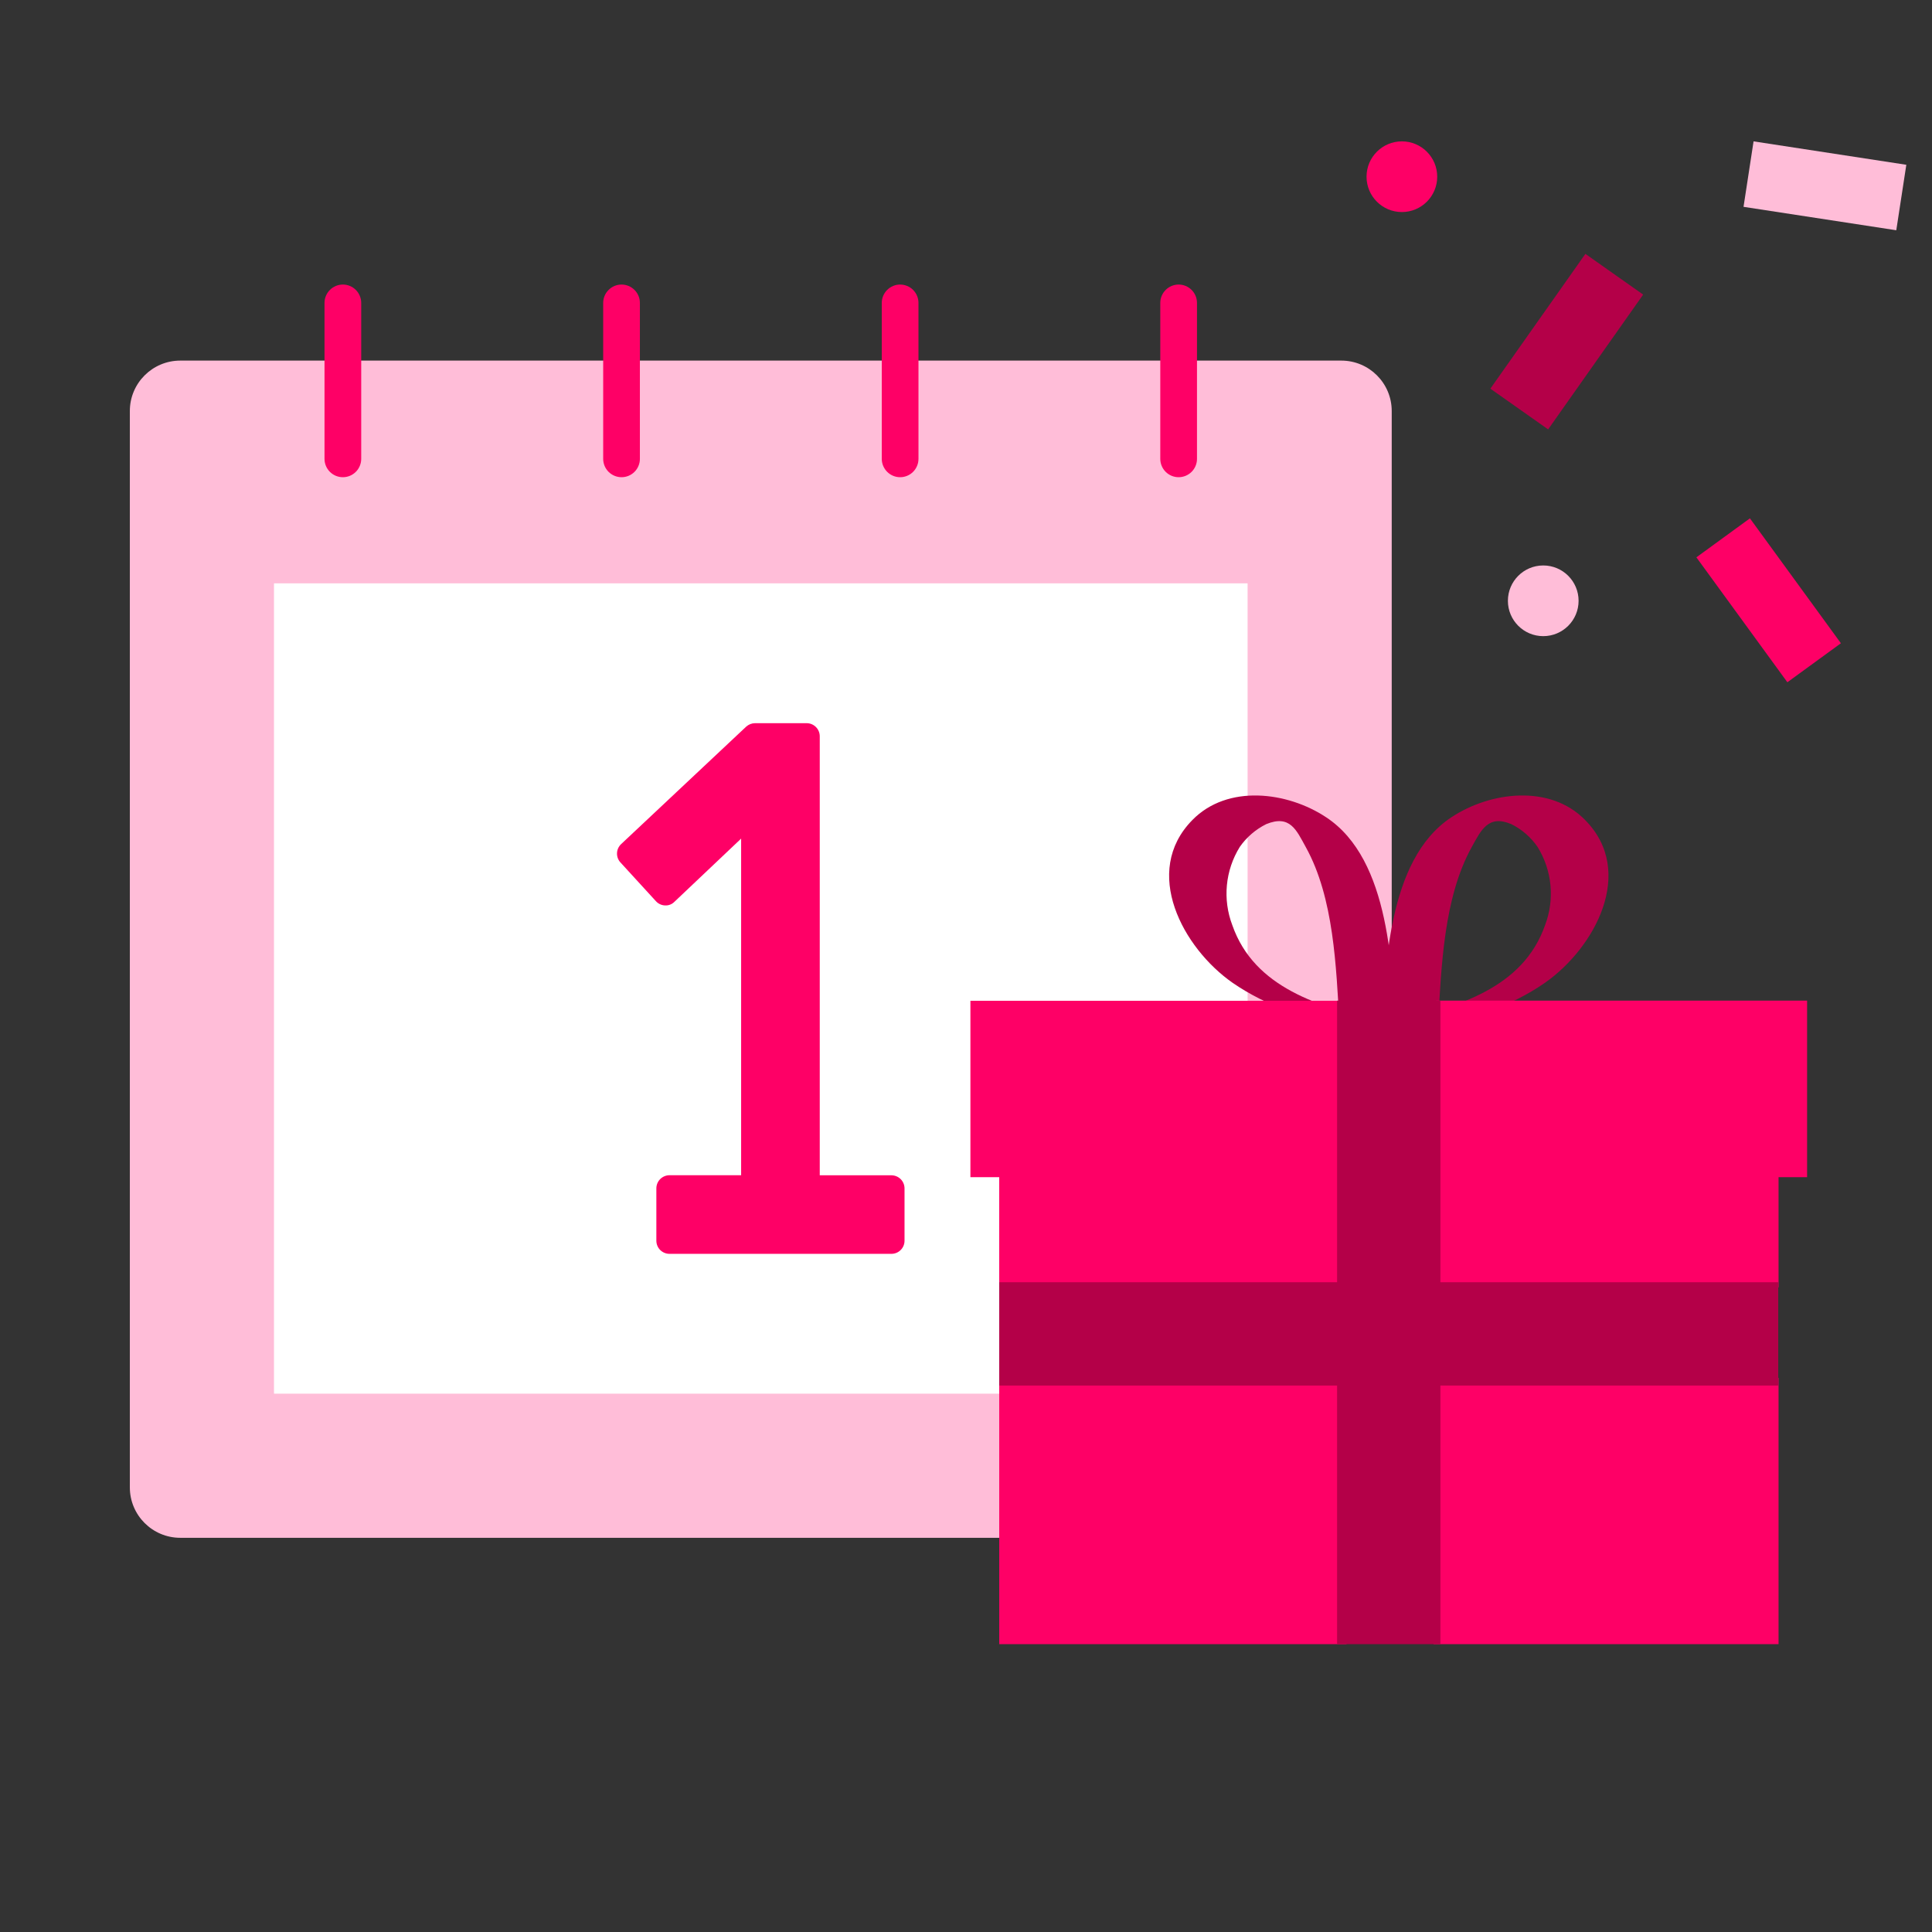 <svg width="82" height="82" viewBox="0 0 82 82" fill="none" xmlns="http://www.w3.org/2000/svg">
<rect x="0" y="0" width="82" height="82" fill="#333333" stroke="none"/>
<path d="M56.929 15.305H7.652C6.47 15.305 5.511 16.263 5.511 17.445V63.129C5.511 64.311 6.47 65.269 7.652 65.269H56.929C58.111 65.269 59.069 64.311 59.069 63.129V17.445C59.069 16.263 58.111 15.305 56.929 15.305Z" fill="#FFBDD8"/>
<path d="M52.952 24.759H11.629V59.152H52.952V24.759Z" fill="white"/>
<path d="M38.391 50.437V52.661C38.391 52.809 38.332 52.95 38.228 53.054C38.124 53.158 37.983 53.217 37.835 53.217H28.414C28.267 53.217 28.126 53.158 28.021 53.054C27.917 52.95 27.858 52.809 27.858 52.661V50.437C27.858 50.289 27.917 50.148 28.021 50.044C28.126 49.94 28.267 49.881 28.414 49.88H31.456V35.593L28.626 38.274C28.574 38.327 28.512 38.368 28.443 38.395C28.374 38.422 28.299 38.434 28.226 38.429C28.151 38.427 28.079 38.409 28.012 38.377C27.945 38.346 27.885 38.301 27.836 38.246L26.334 36.605C26.235 36.498 26.182 36.356 26.188 36.21C26.193 36.065 26.256 35.927 26.362 35.827L31.667 30.844C31.771 30.749 31.905 30.695 32.046 30.694H34.237C34.384 30.694 34.526 30.753 34.63 30.857C34.734 30.961 34.793 31.102 34.793 31.25V49.883H37.835C37.982 49.884 38.123 49.942 38.227 50.046C38.331 50.149 38.39 50.29 38.391 50.437Z" fill="#FE0066"/>
<path d="M14.554 12.077C14.348 12.077 14.15 12.158 14.003 12.304C13.857 12.449 13.774 12.647 13.773 12.853V19.475C13.773 19.681 13.855 19.879 14.001 20.026C14.147 20.172 14.345 20.254 14.552 20.254C14.759 20.254 14.957 20.172 15.103 20.026C15.249 19.879 15.331 19.681 15.331 19.475V12.853C15.33 12.648 15.248 12.451 15.103 12.305C14.957 12.16 14.76 12.078 14.554 12.077Z" fill="#FE0066"/>
<path d="M26.38 12.077C26.174 12.077 25.977 12.159 25.831 12.305C25.684 12.45 25.602 12.647 25.601 12.853V19.475C25.601 19.681 25.683 19.879 25.829 20.026C25.976 20.172 26.174 20.254 26.38 20.254C26.587 20.254 26.785 20.172 26.931 20.026C27.077 19.879 27.159 19.681 27.159 19.475V12.853C27.158 12.647 27.076 12.45 26.93 12.305C26.784 12.159 26.586 12.077 26.38 12.077Z" fill="#FE0066"/>
<path d="M38.202 12.077C37.996 12.078 37.799 12.16 37.654 12.306C37.508 12.451 37.426 12.648 37.425 12.853V19.475C37.425 19.681 37.508 19.879 37.654 20.026C37.8 20.172 37.998 20.254 38.205 20.254C38.411 20.254 38.609 20.172 38.755 20.026C38.901 19.879 38.983 19.681 38.983 19.475V12.853C38.983 12.751 38.962 12.65 38.923 12.556C38.883 12.461 38.826 12.376 38.753 12.303C38.681 12.231 38.594 12.174 38.5 12.136C38.405 12.097 38.304 12.077 38.202 12.077Z" fill="#FE0066"/>
<path d="M50.025 12.077C49.819 12.077 49.621 12.159 49.475 12.305C49.329 12.45 49.247 12.647 49.246 12.853V19.475C49.246 19.681 49.328 19.879 49.474 20.026C49.62 20.172 49.818 20.254 50.025 20.254C50.231 20.254 50.429 20.172 50.576 20.026C50.722 19.879 50.804 19.681 50.804 19.475V12.853C50.803 12.647 50.721 12.45 50.575 12.305C50.428 12.159 50.231 12.077 50.025 12.077Z" fill="#FE0066"/>
<path d="M61.035 43.439C61.177 41.044 61.271 38.112 62.461 35.96C62.865 35.227 63.168 34.567 64.143 34.978C64.591 35.2 64.976 35.533 65.259 35.946C65.877 36.944 65.994 38.172 65.576 39.269C64.634 41.959 61.843 42.719 59.381 43.344C57.473 43.769 55.627 44.433 53.886 45.322C52.884 45.86 55.292 45.591 55.729 45.355C58.843 43.674 62.609 43.782 65.576 41.71C67.674 40.244 69.45 37.002 67.277 34.803C65.784 33.276 63.242 33.599 61.601 34.688C58.863 36.491 58.789 41.172 58.621 44.105C58.601 44.387 61.002 44.125 61.035 43.439Z" fill="#B40048"/>
<path d="M56.851 43.439C56.71 41.044 56.616 38.112 55.425 35.96C55.022 35.227 54.752 34.567 53.744 34.978C53.294 35.201 52.908 35.534 52.62 35.946C52.002 36.944 51.886 38.172 52.304 39.269C53.246 41.959 56.037 42.719 58.499 43.344C60.407 43.769 62.253 44.433 63.994 45.322C64.996 45.86 62.588 45.591 62.151 45.355C59.044 43.674 55.311 43.782 52.311 41.71C50.213 40.244 48.444 37.002 50.609 34.803C52.103 33.276 54.645 33.599 56.286 34.688C59.023 36.491 59.097 41.172 59.266 44.105C59.286 44.387 56.885 44.125 56.851 43.439Z" fill="#B40048"/>
<path d="M75.487 54.637V44.185H42.41V54.637C42.926 54.718 43.348 55.091 43.493 55.592C43.602 56.15 43.652 56.718 43.641 57.287C43.626 57.975 43.095 58.54 42.41 58.599V69.784H57.146C57.323 69.23 57.836 68.853 58.417 68.849H59.601C60.175 68.862 60.677 69.237 60.852 69.784H75.487V58.484C75.28 58.419 75.089 58.309 74.929 58.161C74.691 57.905 74.555 57.57 74.546 57.22C74.593 57.644 74.546 57.22 74.546 57.139C74.512 56.931 74.478 56.722 74.458 56.52C74.425 56.196 74.45 55.868 74.532 55.552C74.658 55.095 75.025 54.743 75.487 54.637Z" fill="#FE0066"/>
<path d="M60.961 42.47V42.531C60.961 43.274 60.359 43.876 59.616 43.876C59.206 43.876 58.795 43.822 58.385 43.822C57.642 43.822 57.04 43.22 57.04 42.477H41.187V49.963H76.699V42.47H60.961Z" fill="#FE0066"/>
<path d="M56.75 42.47H61.135V69.783H56.75V42.47Z" fill="#B40048"/>
<path d="M42.41 54.422H75.474V58.807H42.41V54.422Z" fill="#B40048"/>
<rect x="67.289" y="10.775" width="3" height="7" transform="rotate(35.185 67.289 10.775)" fill="#B40048"/>
<rect x="72" y="23.655" width="2.811" height="6.559" transform="rotate(-36.068 72 23.655)" fill="#FE0066"/>
<rect x="80.91" y="6.994" width="2.811" height="6.559" transform="rotate(98.718 80.91 6.994)" fill="#FFBDD8"/>
<circle cx="59.5" cy="7.5" r="1.5" fill="#FE0066"/>
<circle cx="65.5" cy="25.5" r="1.5" fill="#FFBDD8"/>
</svg>
